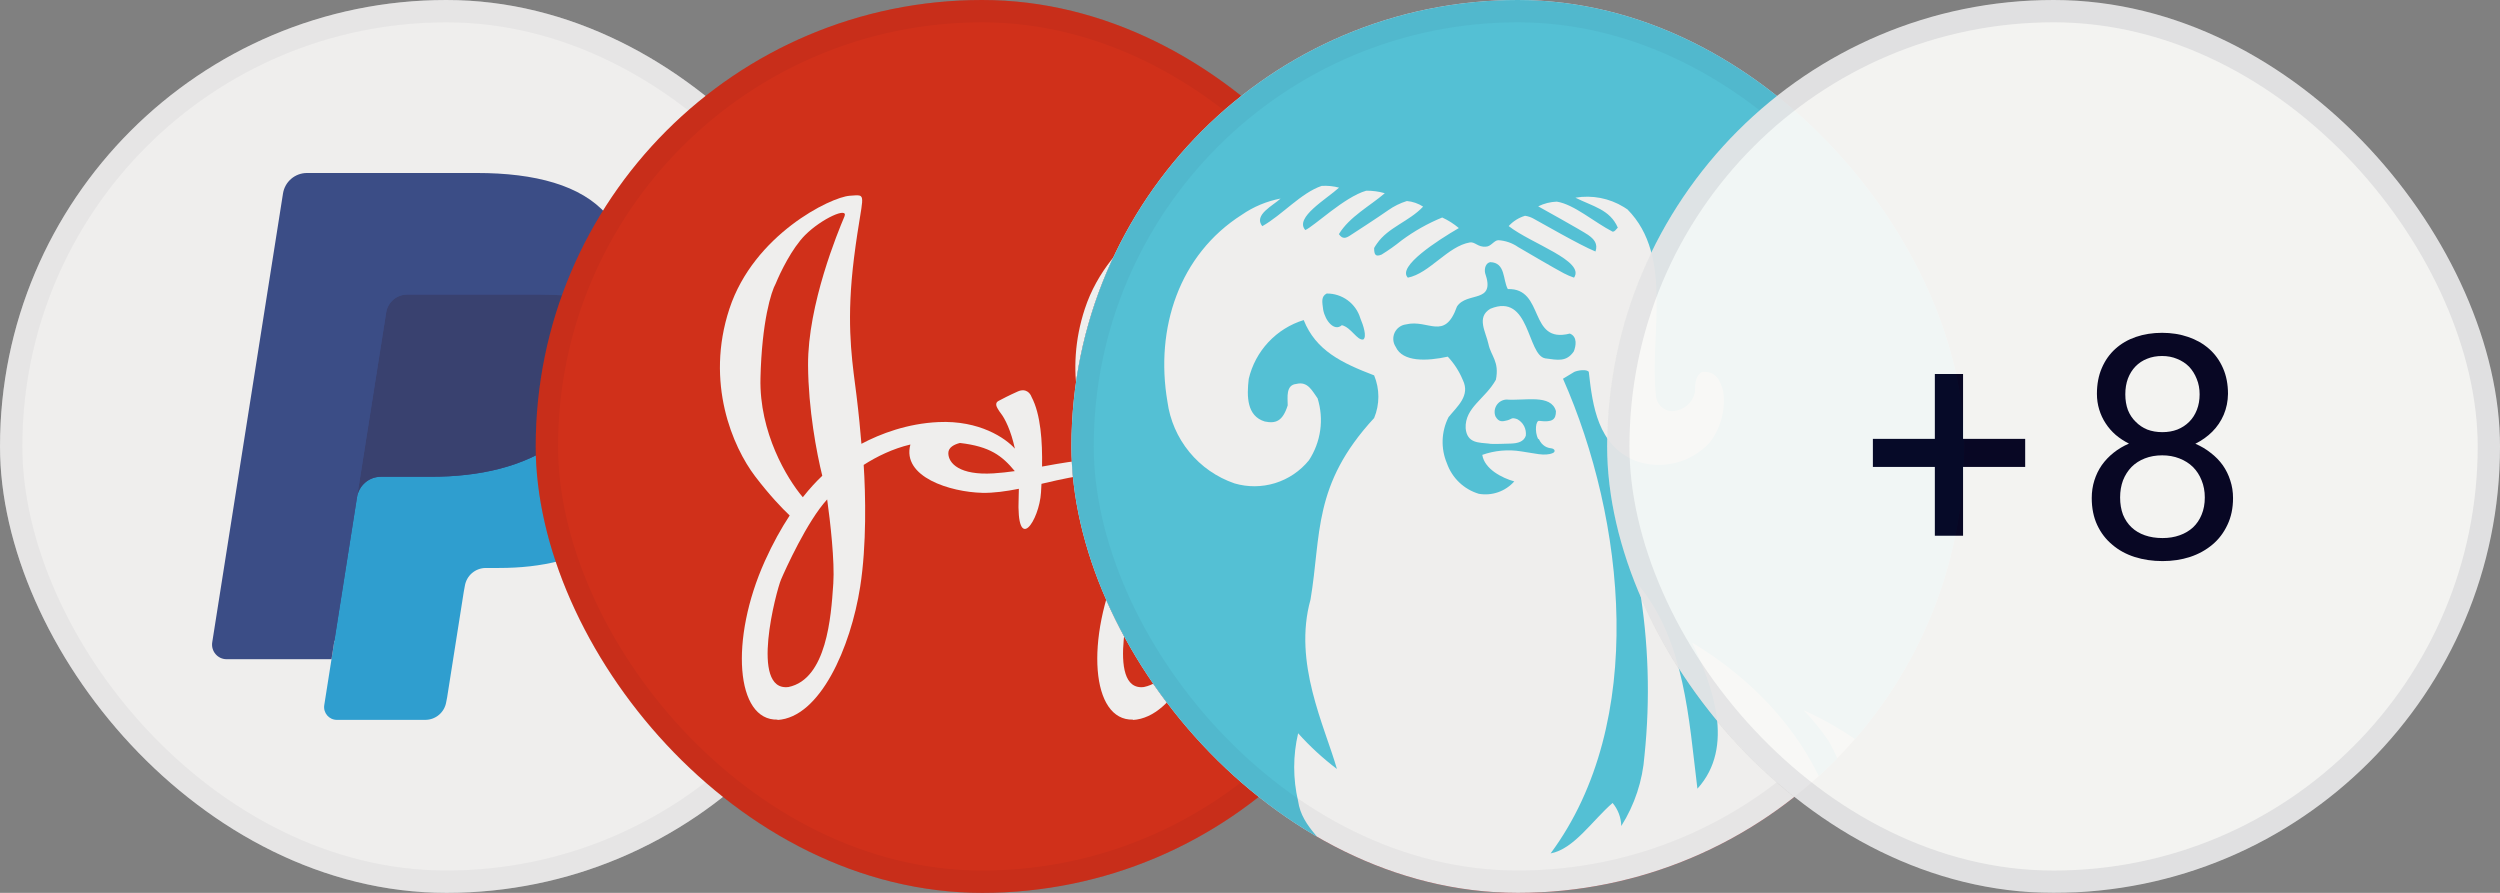 <?xml version="1.0" encoding="utf-8"?>
<svg xmlns="http://www.w3.org/2000/svg" width="112" height="40" viewBox="0 0 112 40" fill="none">
<rect x="0" y="0" width="112" height="40" fill="#808080" stroke="none"/>
<g clip-path="url(#clip0_968_2355)">
<rect width="40" height="40" fill="#FAFAFA"/>
<g clip-path="url(#clip1_968_2355)">
<path d="M15.395 31.419L15.819 28.723L14.874 28.701H10.361L13.497 8.799C13.507 8.739 13.539 8.683 13.585 8.643C13.631 8.603 13.69 8.581 13.752 8.581H21.362C23.888 8.581 25.632 9.108 26.542 10.146C26.969 10.633 27.241 11.142 27.372 11.702C27.51 12.29 27.512 12.992 27.378 13.849L27.368 13.911V14.46L27.795 14.702C28.154 14.893 28.44 15.111 28.659 15.361C29.024 15.778 29.26 16.307 29.36 16.935C29.463 17.58 29.429 18.348 29.26 19.218C29.065 20.218 28.75 21.089 28.325 21.802C27.934 22.459 27.436 23.004 26.845 23.426C26.28 23.827 25.609 24.131 24.851 24.326C24.116 24.518 23.277 24.614 22.358 24.614H21.766C21.343 24.614 20.931 24.767 20.608 25.041C20.285 25.32 20.07 25.701 20.005 26.119L19.96 26.361L19.21 31.115L19.176 31.29C19.168 31.345 19.152 31.372 19.129 31.391C19.109 31.408 19.08 31.419 19.051 31.419H15.395Z" fill="#253B80"/>
<path d="M28.199 13.975C28.176 14.12 28.15 14.268 28.121 14.421C27.117 19.577 23.684 21.359 19.299 21.359H17.066C16.53 21.359 16.078 21.748 15.994 22.278L14.851 29.533L14.527 31.589C14.473 31.937 14.741 32.25 15.091 32.25H19.051C19.52 32.25 19.919 31.909 19.992 31.446L20.031 31.245L20.777 26.51L20.825 26.25C20.898 25.786 21.297 25.445 21.766 25.445H22.358C26.195 25.445 29.198 23.886 30.076 19.375C30.443 17.491 30.253 15.917 29.283 14.811C28.989 14.477 28.625 14.2 28.199 13.975Z" fill="#179BD7"/>
<path d="M27.149 13.556C26.996 13.511 26.838 13.47 26.675 13.434C26.512 13.398 26.345 13.367 26.173 13.339C25.571 13.242 24.912 13.195 24.205 13.195H18.24C18.093 13.195 17.954 13.229 17.829 13.289C17.554 13.421 17.349 13.682 17.3 14.001L16.031 22.043L15.995 22.278C16.078 21.748 16.53 21.359 17.066 21.359H19.299C23.684 21.359 27.117 19.577 28.121 14.421C28.151 14.269 28.176 14.12 28.199 13.975C27.945 13.84 27.67 13.725 27.374 13.626C27.301 13.602 27.225 13.579 27.149 13.556Z" fill="#222D65"/>
<path d="M17.3 14.001C17.349 13.682 17.554 13.421 17.829 13.289C17.954 13.229 18.093 13.196 18.24 13.196H24.205C24.911 13.196 25.571 13.242 26.173 13.34C26.345 13.367 26.512 13.399 26.675 13.435C26.837 13.471 26.996 13.512 27.149 13.556C27.225 13.579 27.301 13.603 27.375 13.626C27.671 13.725 27.946 13.841 28.2 13.975C28.498 12.069 28.197 10.772 27.168 9.597C26.033 8.304 23.984 7.75 21.363 7.75H13.753C13.217 7.75 12.761 8.14 12.678 8.67L9.508 28.776C9.446 29.174 9.752 29.533 10.153 29.533H14.851L16.031 22.043L17.3 14.001Z" fill="#253B80"/>
</g>
<rect width="40" height="40" fill="#B3AAA3" fill-opacity="0.16"/>
</g>
<rect x="0.5" y="0.5" width="39" height="39" rx="19.5" stroke="#020120" stroke-opacity="0.04"/>
<g clip-path="url(#clip2_968_2355)">
<rect x="24" width="40" height="40" fill="#D51900"/>
<path fill-rule="evenodd" clip-rule="evenodd" d="M34.069 16.944C34.012 19.377 35.259 21.447 35.966 22.276C36.277 21.882 36.574 21.564 36.838 21.315C36.584 20.288 36.214 18.332 36.201 16.369C36.183 13.632 37.564 10.336 37.813 9.742L37.813 9.742L37.813 9.742L37.832 9.696C38.017 9.251 36.813 9.789 36.071 10.53C35.478 11.123 34.947 12.223 34.755 12.699C34.551 13.057 34.129 14.408 34.069 16.944ZM33.828 21.337C34.473 22.185 35.049 22.785 35.378 23.093C35.004 23.663 34.624 24.34 34.265 25.137C32.683 28.651 32.963 32.293 34.834 32.239L34.829 32.255C36.738 32.144 38.11 29.012 38.536 26.287C38.829 24.419 38.779 22.136 38.693 20.828C39.276 20.454 39.997 20.1 40.786 19.914C40.389 21.369 42.575 22.044 44.005 22.079C44.506 22.091 45.071 22.011 45.645 21.898C45.645 22.023 45.642 22.151 45.636 22.283C45.525 24.896 46.563 23.321 46.637 22.06C46.644 21.938 46.651 21.809 46.658 21.676L46.772 21.649L46.772 21.649C47.549 21.469 48.275 21.3 48.806 21.3C49.2 21.3 49.523 21.331 49.778 21.373C50.412 22.202 50.977 22.79 51.301 23.093C50.926 23.663 50.547 24.34 50.188 25.137C48.605 28.651 48.886 32.293 50.757 32.239L50.752 32.255C52.661 32.144 54.033 29.012 54.459 26.287C54.777 24.256 54.691 21.735 54.592 20.51C55.019 20.092 55.504 19.641 55.961 19.261C56.925 18.46 57.71 17.976 57.982 17.834C58.124 17.76 58.36 17.548 58.167 17.296C57.926 16.981 57.574 17.148 57.11 17.426C56.77 17.631 55.455 18.537 54.475 19.416C54.431 18.931 54.37 18.333 54.292 17.704C54.274 17.556 54.255 17.406 54.235 17.254C54.055 15.864 53.847 14.258 54.181 11.568C54.283 10.752 54.379 10.168 54.447 9.752C54.55 9.125 54.59 8.88 54.492 8.793C54.429 8.738 54.309 8.746 54.113 8.761C54.077 8.764 54.038 8.767 53.996 8.769C53.143 8.825 49.695 10.512 48.602 13.83C47.667 16.666 48.438 19.176 49.307 20.668C49.111 20.65 48.903 20.637 48.695 20.633C48.227 20.623 47.546 20.747 46.793 20.883L46.793 20.883L46.684 20.902C46.703 19.799 46.628 18.559 46.211 17.778C46.161 17.63 45.97 17.374 45.599 17.537C45.228 17.701 44.864 17.89 44.728 17.964C44.654 18.001 44.572 18.099 44.691 18.297C44.746 18.39 44.778 18.442 44.839 18.52C45.016 18.744 45.289 19.277 45.467 20.1C45.049 19.628 43.875 18.824 42.04 18.909C40.65 18.973 39.439 19.432 38.592 19.883C38.549 19.351 38.475 18.555 38.37 17.704C38.351 17.556 38.332 17.406 38.312 17.254C38.132 15.864 37.924 14.258 38.258 11.568C38.36 10.752 38.456 10.168 38.524 9.752L38.524 9.752L38.524 9.752C38.627 9.125 38.668 8.88 38.569 8.793C38.506 8.738 38.386 8.746 38.19 8.761C38.154 8.764 38.115 8.767 38.073 8.769C37.22 8.825 33.773 10.512 32.679 13.83C31.585 17.148 32.827 20.021 33.828 21.337ZM42.485 20.299C42.485 20.044 42.749 19.909 43.005 19.845C44.354 20.002 44.892 20.417 45.463 21.106C45.139 21.152 44.817 21.188 44.506 21.207C43.004 21.3 42.485 20.763 42.485 20.299ZM37.326 26.223C37.233 27.595 37.04 30.427 35.322 30.779C33.57 30.994 34.785 26.449 34.988 25.971C35.169 25.542 36.161 23.346 37.057 22.374C37.196 23.366 37.399 25.156 37.332 26.138L37.326 26.223ZM52.98 22.374C53.119 23.366 53.322 25.156 53.254 26.138L53.249 26.223C53.156 27.595 52.963 30.427 51.245 30.779C49.493 30.994 50.708 26.449 50.911 25.971C51.092 25.542 52.084 23.346 52.98 22.374ZM52.761 21.315C52.507 20.288 52.137 18.332 52.124 16.369C52.106 13.632 53.487 10.336 53.736 9.742L53.755 9.696C53.94 9.251 52.735 9.789 51.994 10.53C51.401 11.123 50.869 12.223 50.678 12.699C50.474 13.057 50.051 14.408 49.992 16.944C49.935 19.377 51.182 21.447 51.889 22.276C52.2 21.882 52.496 21.564 52.761 21.315Z" fill="#FAFAFA"/>
<rect x="24" width="40" height="40" fill="#B3AAA3" fill-opacity="0.16"/>
</g>
<rect x="24.5" y="0.5" width="39" height="39" rx="19.5" stroke="#020120" stroke-opacity="0.04"/>
<g clip-path="url(#clip3_968_2355)">
<rect x="48" width="40" height="40" rx="20" fill="#96151D"/>
<g clip-path="url(#clip4_968_2355)">
<rect x="48" width="40" height="40" fill="#FAFAFA"/>
<path d="M68.911 19.678C68.739 19.322 68.806 18.822 68.961 18.855C69.55 18.928 69.706 18.8 69.706 18.417C69.489 17.644 68.322 17.961 67.483 17.9C67.396 17.905 67.312 17.93 67.236 17.974C67.161 18.017 67.097 18.078 67.049 18.151C67.002 18.224 66.972 18.307 66.962 18.394C66.953 18.481 66.964 18.568 66.995 18.65C67.144 18.922 67.306 18.889 67.522 18.833C67.739 18.778 67.7 18.683 67.972 18.778C68.104 18.849 68.211 18.957 68.28 19.09C68.348 19.223 68.374 19.374 68.356 19.522C68.261 19.794 67.995 19.861 67.683 19.872C67.55 19.872 66.822 19.911 66.689 19.872C66.267 19.822 65.722 19.872 65.661 19.183C65.622 18.256 66.539 17.872 67.017 17.011C67.178 16.194 66.8 15.961 66.683 15.417C66.567 14.872 66.128 14.211 66.767 13.833C68.55 13.094 68.406 15.911 69.228 16.055C69.783 16.128 70.172 16.228 70.506 15.744C70.6 15.511 70.683 15.083 70.328 14.944C68.461 15.422 69.217 12.9 67.55 12.95C67.322 12.544 67.456 11.761 66.761 11.744C66.567 11.783 66.489 12.017 66.533 12.233C67.022 13.622 65.722 13.044 65.272 13.733C64.717 15.294 63.995 14.289 62.989 14.533C62.879 14.547 62.774 14.588 62.685 14.654C62.595 14.719 62.524 14.807 62.478 14.907C62.432 15.008 62.412 15.119 62.421 15.23C62.429 15.34 62.466 15.447 62.528 15.539C62.839 16.228 63.933 16.183 64.861 15.978C65.146 16.283 65.374 16.637 65.533 17.022C65.883 17.728 65.278 18.211 64.894 18.689C64.733 19.007 64.643 19.357 64.63 19.714C64.618 20.071 64.683 20.427 64.822 20.756C64.936 21.08 65.124 21.373 65.372 21.61C65.62 21.848 65.921 22.023 66.25 22.122C66.54 22.173 66.839 22.148 67.117 22.051C67.395 21.954 67.643 21.787 67.839 21.567C67.283 21.411 66.506 21.011 66.406 20.378C66.965 20.18 67.565 20.127 68.15 20.222C68.706 20.294 69.217 20.461 69.583 20.289C69.706 20.217 69.639 20.1 69.489 20.083C69.339 20.067 69.089 20 68.933 19.655M60.111 14.567C60.533 14.667 60.794 15.255 61.072 15.211C61.25 15.094 61.072 14.561 60.944 14.261C60.848 13.937 60.648 13.653 60.375 13.452C60.102 13.252 59.772 13.146 59.433 13.15C59.178 13.289 59.233 13.522 59.278 13.872C59.372 14.383 59.778 14.861 60.111 14.572" fill="#42C4DD"/>
<path d="M48 0V40H60.394C60.355 39.564 60.218 39.143 59.994 38.767C59.411 37.711 58.328 37.1 58.156 35.894C57.921 34.893 57.921 33.851 58.156 32.85C58.683 33.438 59.265 33.973 59.894 34.45C59.339 32.511 57.922 29.689 58.711 26.861C59.2 23.956 58.794 21.722 61.561 18.728C61.687 18.425 61.751 18.1 61.751 17.772C61.751 17.444 61.687 17.12 61.561 16.817C60.111 16.261 58.95 15.706 58.406 14.339C57.801 14.525 57.256 14.866 56.824 15.328C56.392 15.79 56.089 16.357 55.944 16.972C55.85 17.756 55.856 18.639 56.661 18.883C57.144 18.983 57.461 18.883 57.689 18.161C57.689 17.811 57.594 17.244 58.078 17.2C58.6 17.067 58.794 17.533 59.028 17.844C59.172 18.307 59.213 18.797 59.145 19.277C59.078 19.757 58.905 20.217 58.639 20.622C58.247 21.104 57.721 21.459 57.128 21.643C56.535 21.826 55.901 21.831 55.306 21.656C54.513 21.384 53.812 20.897 53.282 20.25C52.751 19.602 52.411 18.819 52.3 17.989C51.744 14.711 52.822 11.411 55.633 9.622C56.156 9.261 56.748 9.014 57.372 8.894C57.044 9.206 56.144 9.628 56.55 10.133C57.439 9.633 58.289 8.639 59.211 8.328C59.473 8.312 59.736 8.338 59.989 8.406C59.433 8.917 57.978 9.75 58.478 10.306C58.867 10.139 60.239 8.817 61.206 8.544C61.487 8.54 61.768 8.577 62.039 8.656C61.4 9.211 60.45 9.711 59.983 10.489C60.144 10.728 60.3 10.667 60.467 10.561C60.633 10.456 61.744 9.733 62.194 9.417C62.449 9.237 62.73 9.098 63.028 9.006C63.287 9.029 63.537 9.115 63.756 9.256C63.139 9.917 62.189 10.183 61.689 10.911C61.642 10.975 61.599 11.042 61.561 11.111C61.561 11.411 61.622 11.517 61.894 11.406C62.206 11.214 62.505 11.002 62.789 10.772C63.351 10.355 63.963 10.009 64.611 9.744C64.88 9.867 65.13 10.026 65.356 10.217C64.406 10.772 62.578 11.944 63.072 12.439C64.039 12.25 64.861 11.028 65.85 10.861C66.078 10.822 66.211 11.083 66.567 11.05C66.794 11.05 66.933 10.767 67.122 10.761C67.441 10.779 67.749 10.885 68.011 11.067C68.322 11.25 69.678 12.044 70.061 12.244C70.208 12.321 70.36 12.386 70.517 12.439C71.028 11.689 68.583 10.911 67.589 10.128C67.787 9.911 68.041 9.751 68.322 9.667C68.455 9.686 68.583 9.729 68.7 9.794C68.978 9.939 70.783 10.989 71.478 11.267C71.594 10.922 71.417 10.711 71.144 10.522C70.872 10.333 68.911 9.244 68.911 9.244C69.171 9.116 69.455 9.045 69.744 9.033C70.522 9.156 71.411 9.95 72.244 10.378C72.361 10.378 72.4 10.261 72.478 10.2C72.128 9.383 71.344 9.244 70.578 8.856C71.329 8.729 72.101 8.879 72.75 9.278L72.911 9.383C75 11.494 73.878 15.022 74.189 17.772C74.212 17.934 74.287 18.084 74.402 18.2C74.517 18.316 74.666 18.392 74.828 18.417C75.088 18.432 75.345 18.351 75.55 18.189C75.755 18.027 75.893 17.796 75.939 17.539C75.939 17.194 75.939 16.856 76.25 16.661C76.9 16.611 77.083 17.089 77.2 17.539C77.256 17.944 77.23 18.356 77.124 18.751C77.019 19.146 76.835 19.516 76.583 19.839C76.168 20.285 75.63 20.599 75.037 20.742C74.444 20.884 73.823 20.848 73.25 20.639C71.583 19.939 71.35 18.206 71.178 16.661C71.089 16.533 70.706 16.583 70.528 16.661L70.022 16.967C72.8 23.25 73.822 32.356 69.467 38.233C70.511 38.039 71.328 36.767 72.244 35.972C72.488 36.263 72.625 36.627 72.633 37.006C73.232 36.056 73.589 34.975 73.672 33.856C73.937 31.317 73.857 28.755 73.433 26.239C75.483 28.772 75.656 32.189 76.044 35.333C77.75 33.456 76.706 30.689 75.811 28.794C79.261 30.867 81.739 33.978 82.533 37.811C83.25 36.344 82.567 34.294 81.911 33.183C81.583 32.695 81.211 32.237 80.8 31.817C83.239 32.928 85.961 34.85 86.667 37.811C86.791 38.534 86.843 39.267 86.822 40H87.989V0H48Z" fill="#42C4DD"/>
</g>
<rect x="48" width="40" height="40" fill="#B3AAA3" fill-opacity="0.16"/>
</g>
<rect x="48.5" y="0.5" width="39" height="39" rx="19.5" stroke="#020120" stroke-opacity="0.04"/>
<g opacity="0.95">
<g clip-path="url(#clip5_968_2355)">
<rect x="72" width="40" height="40" rx="20" fill="#F9F9F7"/>
<path d="M87.945 19.661H90.728V20.919H87.945V24.002H86.681V20.919H83.905V19.661H86.681V16.756H87.945V19.661ZM99.814 17.645C99.81 17.977 99.746 18.289 99.623 18.581C99.5 18.868 99.329 19.121 99.11 19.34C99.005 19.445 98.889 19.543 98.762 19.634C98.634 19.725 98.497 19.807 98.352 19.88C98.607 19.989 98.837 20.126 99.042 20.29C99.252 20.45 99.432 20.634 99.582 20.844C99.728 21.053 99.84 21.281 99.917 21.527C99.999 21.773 100.04 22.035 100.04 22.314C100.04 22.765 99.956 23.166 99.787 23.517C99.623 23.867 99.4 24.162 99.117 24.398C98.83 24.64 98.495 24.825 98.112 24.952C97.73 25.075 97.319 25.137 96.882 25.137C96.435 25.137 96.018 25.075 95.631 24.952C95.248 24.829 94.915 24.647 94.633 24.405C94.346 24.168 94.12 23.874 93.956 23.523C93.792 23.172 93.71 22.769 93.71 22.314C93.71 22.035 93.749 21.773 93.826 21.527C93.904 21.277 94.015 21.047 94.161 20.837C94.307 20.632 94.482 20.447 94.688 20.283C94.893 20.119 95.123 19.982 95.378 19.873C95.159 19.764 94.961 19.634 94.783 19.483C94.606 19.328 94.455 19.155 94.332 18.964C94.209 18.777 94.113 18.572 94.045 18.349C93.977 18.125 93.942 17.891 93.942 17.645C93.942 17.212 94.015 16.826 94.161 16.489C94.307 16.148 94.51 15.86 94.769 15.628C95.025 15.396 95.33 15.218 95.686 15.095C96.046 14.972 96.438 14.91 96.861 14.91C97.281 14.91 97.67 14.972 98.03 15.095C98.39 15.218 98.703 15.396 98.967 15.628C99.231 15.86 99.439 16.148 99.589 16.489C99.739 16.826 99.814 17.212 99.814 17.645ZM98.775 22.286C98.775 22.008 98.728 21.753 98.632 21.52C98.541 21.288 98.411 21.088 98.242 20.919C98.074 20.755 97.871 20.627 97.634 20.536C97.401 20.445 97.146 20.399 96.868 20.399C96.581 20.399 96.321 20.445 96.089 20.536C95.856 20.627 95.658 20.755 95.494 20.919C95.33 21.088 95.203 21.288 95.111 21.52C95.025 21.753 94.981 22.008 94.981 22.286C94.981 22.573 95.025 22.831 95.111 23.059C95.203 23.282 95.33 23.471 95.494 23.626C95.658 23.781 95.856 23.899 96.089 23.981C96.326 24.064 96.59 24.105 96.882 24.105C97.16 24.105 97.415 24.064 97.647 23.981C97.88 23.899 98.08 23.781 98.249 23.626C98.413 23.471 98.541 23.282 98.632 23.059C98.728 22.831 98.775 22.573 98.775 22.286ZM98.543 17.665C98.543 17.414 98.5 17.184 98.413 16.975C98.331 16.765 98.217 16.583 98.071 16.428C97.921 16.277 97.743 16.161 97.538 16.079C97.333 15.992 97.107 15.949 96.861 15.949C96.615 15.949 96.392 15.99 96.191 16.072C95.991 16.15 95.818 16.264 95.672 16.414C95.526 16.564 95.412 16.747 95.33 16.961C95.253 17.171 95.214 17.405 95.214 17.665C95.214 17.925 95.253 18.16 95.33 18.369C95.412 18.574 95.528 18.75 95.679 18.895C95.825 19.046 95.998 19.162 96.198 19.244C96.403 19.322 96.629 19.36 96.875 19.36C97.117 19.36 97.34 19.322 97.545 19.244C97.75 19.162 97.928 19.046 98.078 18.895C98.224 18.75 98.338 18.572 98.42 18.362C98.502 18.153 98.543 17.92 98.543 17.665Z" fill="#020120"/>
</g>
<rect x="72.5" y="0.5" width="39" height="39" rx="19.5" stroke="#020120" stroke-opacity="0.08"/>
</g>
<defs>
<clipPath id="clip0_968_2355">
<rect width="40" height="40" rx="20" fill="white"/>
</clipPath>
<clipPath id="clip1_968_2355">
<rect width="20.75" height="24.5" fill="white" transform="translate(9.5 7.75)"/>
</clipPath>
<clipPath id="clip2_968_2355">
<rect x="24" width="40" height="40" rx="20" fill="white"/>
</clipPath>
<clipPath id="clip3_968_2355">
<rect x="48" width="40" height="40" rx="20" fill="white"/>
</clipPath>
<clipPath id="clip4_968_2355">
<rect width="40" height="40" fill="white" transform="translate(48)"/>
</clipPath>
<clipPath id="clip5_968_2355">
<rect x="72" width="40" height="40" rx="20" fill="white"/>
</clipPath>
</defs>
</svg>
